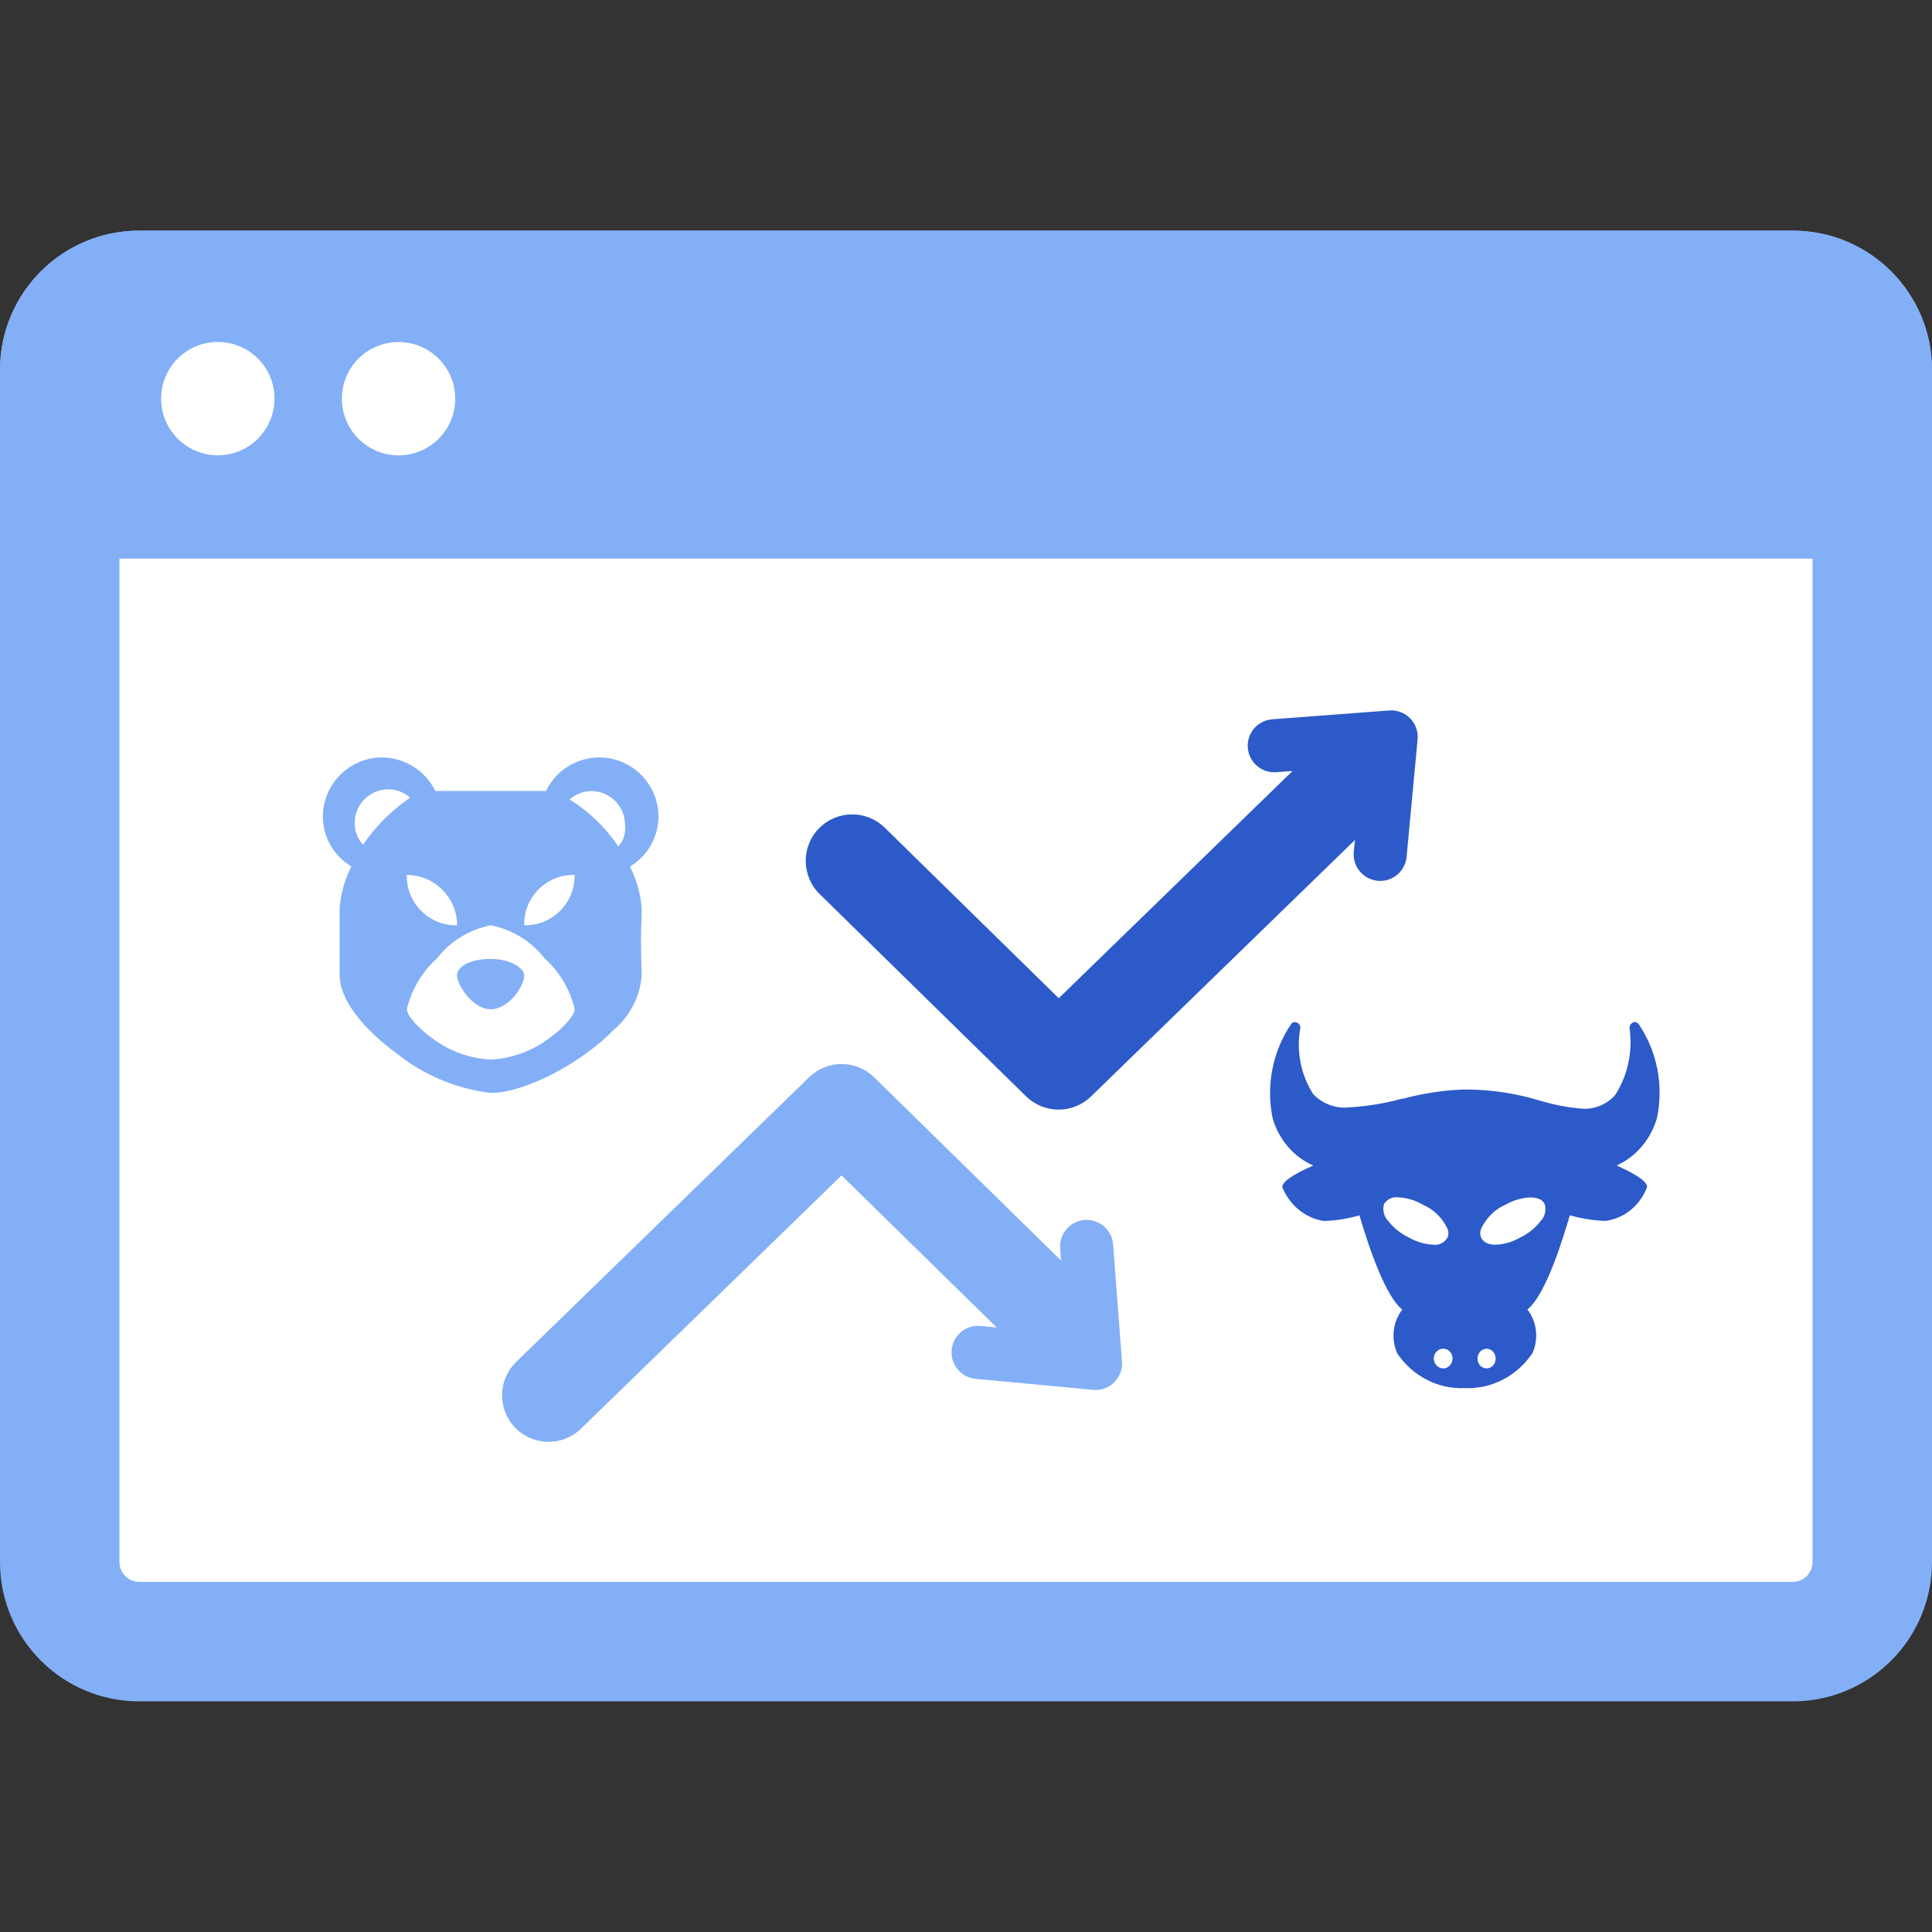 <?xml version="1.0" encoding="utf-8"?>
<!-- Generator: Adobe Illustrator 23.0.2, SVG Export Plug-In . SVG Version: 6.00 Build 0)  -->
<svg version="1.1" id="Layer_1" xmlns="http://www.w3.org/2000/svg" xmlns:xlink="http://www.w3.org/1999/xlink" x="0px" y="0px"
	 viewBox="0 0 256 256" style="enable-background:new 0 0 256 256;" xml:space="preserve">
<rect x="0" y="0" width="256" height="256" fill="#333333" stroke="none"/>
<style type="text/css">
	.st0{fill:#83AFF6;}
	.st1{fill:#FFFFFF;}
	.st2{fill:#4B72E6;}
	.st3{fill:#2D5AC9;}
	.st4{fill:#E4EEFA;}
</style>
<g>
	<g>
		<path class="st1" d="M18.45,217.53c-5.81,0-10.53-4.73-10.53-10.53V49.01c0-5.81,4.73-10.53,10.53-10.53h219.1
			c5.81,0,10.53,4.73,10.53,10.53v157.98c0,5.81-4.73,10.53-10.53,10.53H18.45z"/>
	</g>
	<g>
		<g>
			<path class="st0" d="M237.55,46.39c1.44,0,2.62,1.17,2.62,2.62v157.98c0,1.44-1.17,2.62-2.62,2.62H18.45
				c-1.44,0-2.62-1.17-2.62-2.62V49.01c0-1.44,1.17-2.62,2.62-2.62H237.55 M237.55,30.56H18.45C8.26,30.56,0,38.82,0,49.01v157.98
				c0,10.19,8.26,18.45,18.45,18.45h219.1c10.19,0,18.45-8.26,18.45-18.45V49.01C256,38.82,247.74,30.56,237.55,30.56L237.55,30.56z
				"/>
		</g>
	</g>
</g>
<g>
	<path class="st0" d="M256,74.02V49.01c0-10.19-8.26-18.45-18.45-18.45H18.45C8.26,30.56,0,38.82,0,49.01v25.01H256z"/>
</g>
<g>
	<path class="st1" d="M28.86,45.31c-4.15,0-7.51,3.36-7.51,7.51c0,4.15,3.36,7.51,7.51,7.51c4.15,0,7.51-3.36,7.51-7.51
		C36.38,48.68,33.01,45.31,28.86,45.31z"/>
	<circle class="st1" cx="52.81" cy="52.83" r="7.51"/>
</g>
<g>
	<path class="st0" d="M147.49,164.89c-0.15-1.94-1.85-3.39-3.77-3.24c-1.94,0.15-3.39,1.84-3.24,3.77l0.12,1.61l-24.77-24.28
		c-2.39-2.34-6.2-2.35-8.6-0.02l-38.84,37.74c-2.44,2.37-2.49,6.27-0.12,8.71c1.21,1.24,2.81,1.87,4.42,1.87
		c1.55,0,3.09-0.58,4.29-1.74l34.53-33.56l20.56,20.15l-2.14-0.2c-1.94-0.19-3.65,1.24-3.83,3.17c-0.18,1.93,1.24,3.65,3.17,3.83
		l15.57,1.46c0.11,0.01,0.22,0.02,0.33,0.02c0.92,0,1.8-0.36,2.46-1.01c0.74-0.73,1.12-1.74,1.04-2.77L147.49,164.89z"/>
	<path class="st0" d="M65.01,127.06c-2.45,0-4.45,0.89-4.45,2.22c0,1.11,2,4.45,4.45,4.45s4.45-3.11,4.45-4.45
		C69.46,128.17,67.46,127.06,65.01,127.06z"/>
	<path class="st0" d="M85.03,129.28c-0.15-4.62-0.09-6.07-0.04-7.23c0.02-0.49,0.04-0.98,0.04-1.67c-0.15-1.94-0.68-3.83-1.56-5.56
		c2.35-1.4,3.79-3.93,3.78-6.67c-0.02-2.99-1.75-5.71-4.44-7.01c-3.9-1.87-8.58-0.23-10.46,3.67H57.68
		c-1.33-2.72-4.09-4.44-7.12-4.45c-4.28,0.06-7.73,3.51-7.78,7.78c-0.01,2.74,1.43,5.27,3.78,6.67c-0.88,1.73-1.41,3.62-1.56,5.56
		v8.89c0,2.99,2.8,6.84,7.51,10.28c3.59,2.9,7.93,4.73,12.51,5.28c4.45,0,11.95-3.86,16.38-8.43
		C83.49,134.6,84.8,132.04,85.03,129.28z M60.57,122.61c-0.1,0-0.2,0-0.29,0c-3.6-0.08-6.46-3.07-6.38-6.67
		C57.58,115.94,60.57,118.92,60.57,122.61z M48.11,111.93c-0.72-0.79-1.12-1.82-1.11-2.89c0-2.46,1.99-4.45,4.45-4.45
		c1.07,0,2.1,0.39,2.89,1.11C51.89,107.37,49.78,109.48,48.11,111.93z M72.66,137.65c-2.22,1.65-4.88,2.61-7.64,2.75
		c-2.76-0.14-5.42-1.1-7.64-2.75c-1.98-1.4-3.47-3.09-3.47-3.92c0.61-2.59,2-4.94,3.98-6.73c1.77-2.28,4.31-3.84,7.14-4.39
		c2.84,0.55,5.38,2.11,7.14,4.39c1.98,1.78,3.37,4.13,3.98,6.72C76.13,134.56,74.64,136.25,72.66,137.65z M76.13,116.23
		c-0.08,3.6-3.07,6.46-6.67,6.37c0-0.1,0-0.2,0-0.3c0.08-3.6,3.07-6.46,6.67-6.37C76.14,116.04,76.14,116.14,76.13,116.23z
		 M75.47,105.93c0.81-0.69,1.83-1.09,2.89-1.11c2.46,0,4.45,1.99,4.45,4.45c0.16,1.05-0.17,2.11-0.89,2.89
		C80.24,109.64,78.04,107.52,75.47,105.93z"/>
</g>
<g>
	<path class="st3" d="M179.38,112.88c-0.18,1.93,1.24,3.65,3.17,3.83c0.11,0.01,0.22,0.02,0.33,0.02c1.8,0,3.33-1.37,3.5-3.19
		l1.46-15.57c0.1-1.03-0.27-2.05-0.99-2.79c-0.73-0.74-1.74-1.12-2.77-1.04l-15.5,1.17c-1.94,0.15-3.39,1.84-3.24,3.77
		c0.15,1.94,1.84,3.39,3.77,3.24l2.16-0.16l-30.98,30.11l-23.06-22.6c-2.43-2.38-6.32-2.34-8.71,0.09
		c-2.38,2.43-2.34,6.33,0.09,8.71l27.35,26.8c1.2,1.17,2.75,1.76,4.31,1.76c1.55,0,3.1-0.58,4.29-1.74l34.98-33.99L179.38,112.88z"
		/>
	<path class="st3" d="M219.56,148.13c0.9-4.3,0.02-8.81-2.4-12.39c-0.13-0.2-0.34-0.32-0.57-0.32c-0.08,0.01-0.16,0.04-0.23,0.08
		c-0.28,0.12-0.45,0.42-0.44,0.73c0.45,3.13-0.24,6.32-1.94,8.92c-1.11,1.2-2.66,1.84-4.25,1.76c-1.93-0.14-3.83-0.51-5.69-1.08
		h-0.03c-3.05-0.93-6.21-1.42-9.38-1.46h-0.5h-0.38c-2.6,0.11-5.18,0.51-7.7,1.18h-0.04h-0.03l-0.26,0.06h-0.03h-0.02
		c-2.3,0.63-4.66,1-7.03,1.13c-1.7,0.15-3.38-0.48-4.61-1.73c-1.67-2.57-2.29-5.74-1.73-8.79c0.02-0.34-0.19-0.65-0.5-0.74
		c-0.07-0.03-0.15-0.05-0.22-0.05c-0.22,0-0.43,0.12-0.53,0.32c-2.43,3.59-3.31,8.1-2.42,12.42c0.82,2.84,2.79,5.14,5.38,6.27
		l-0.08,0.04c-2.71,1.19-4.06,2.15-4.02,2.83c0.97,2.39,3.03,4.08,5.46,4.47h0.15c1.56-0.05,3.1-0.3,4.61-0.74
		c1.41,4.77,3.54,10.81,5.68,12.48c-1.27,1.65-1.52,3.93-0.65,5.84c2.05,3.01,5.4,4.73,8.91,4.57c3.53,0.16,6.9-1.56,8.97-4.6
		c0.88-1.91,0.62-4.18-0.65-5.82c2.5-1.95,4.84-9.84,5.61-12.44v-0.04c1.51,0.43,3.06,0.68,4.62,0.74h0.16
		c2.45-0.33,4.54-2.04,5.46-4.46c0.11-0.96-2.68-2.25-3.73-2.74l-0.3-0.14C216.78,153.28,218.75,150.97,219.56,148.13z
		 M186.65,163.96c-1.04-0.5-1.97-1.24-2.71-2.18c-0.56-0.58-0.78-1.45-0.55-2.25c0.43-0.65,1.16-0.98,1.88-0.87h-0.01
		c1.15,0.04,2.27,0.38,3.27,0.97c1.42,0.6,2.58,1.73,3.28,3.2c0.15,0.36,0.15,0.78,0,1.14c-0.41,0.7-1.15,1.08-1.91,0.96
		C188.77,164.87,187.66,164.54,186.65,163.96z M191.24,181.32c-0.7,0-1.26-0.6-1.26-1.34c0.03-0.71,0.59-1.28,1.26-1.27v0
		c0.68,0,1.23,0.58,1.23,1.3C192.47,180.74,191.92,181.32,191.24,181.32z M196.98,181.32c-0.66,0-1.2-0.57-1.2-1.27
		c0-0.01,0-0.02,0-0.03c-0.01-0.71,0.53-1.29,1.2-1.31c0.01,0,0.02,0,0.02,0c0.67,0.02,1.2,0.62,1.18,1.33
		C198.18,180.75,197.65,181.32,196.98,181.32z M204.15,161.79c-0.74,0.94-1.66,1.68-2.7,2.18c-1.01,0.59-2.13,0.91-3.27,0.96
		c-0.98,0-1.67-0.34-1.93-0.96c-0.15-0.36-0.15-0.78,0-1.14c0.68-1.46,1.83-2.59,3.22-3.19c1.03-0.59,2.16-0.93,3.32-0.97
		c0.95,0,1.61,0.29,1.89,0.88C204.91,160.34,204.71,161.21,204.15,161.79z"/>
</g>
</svg>
